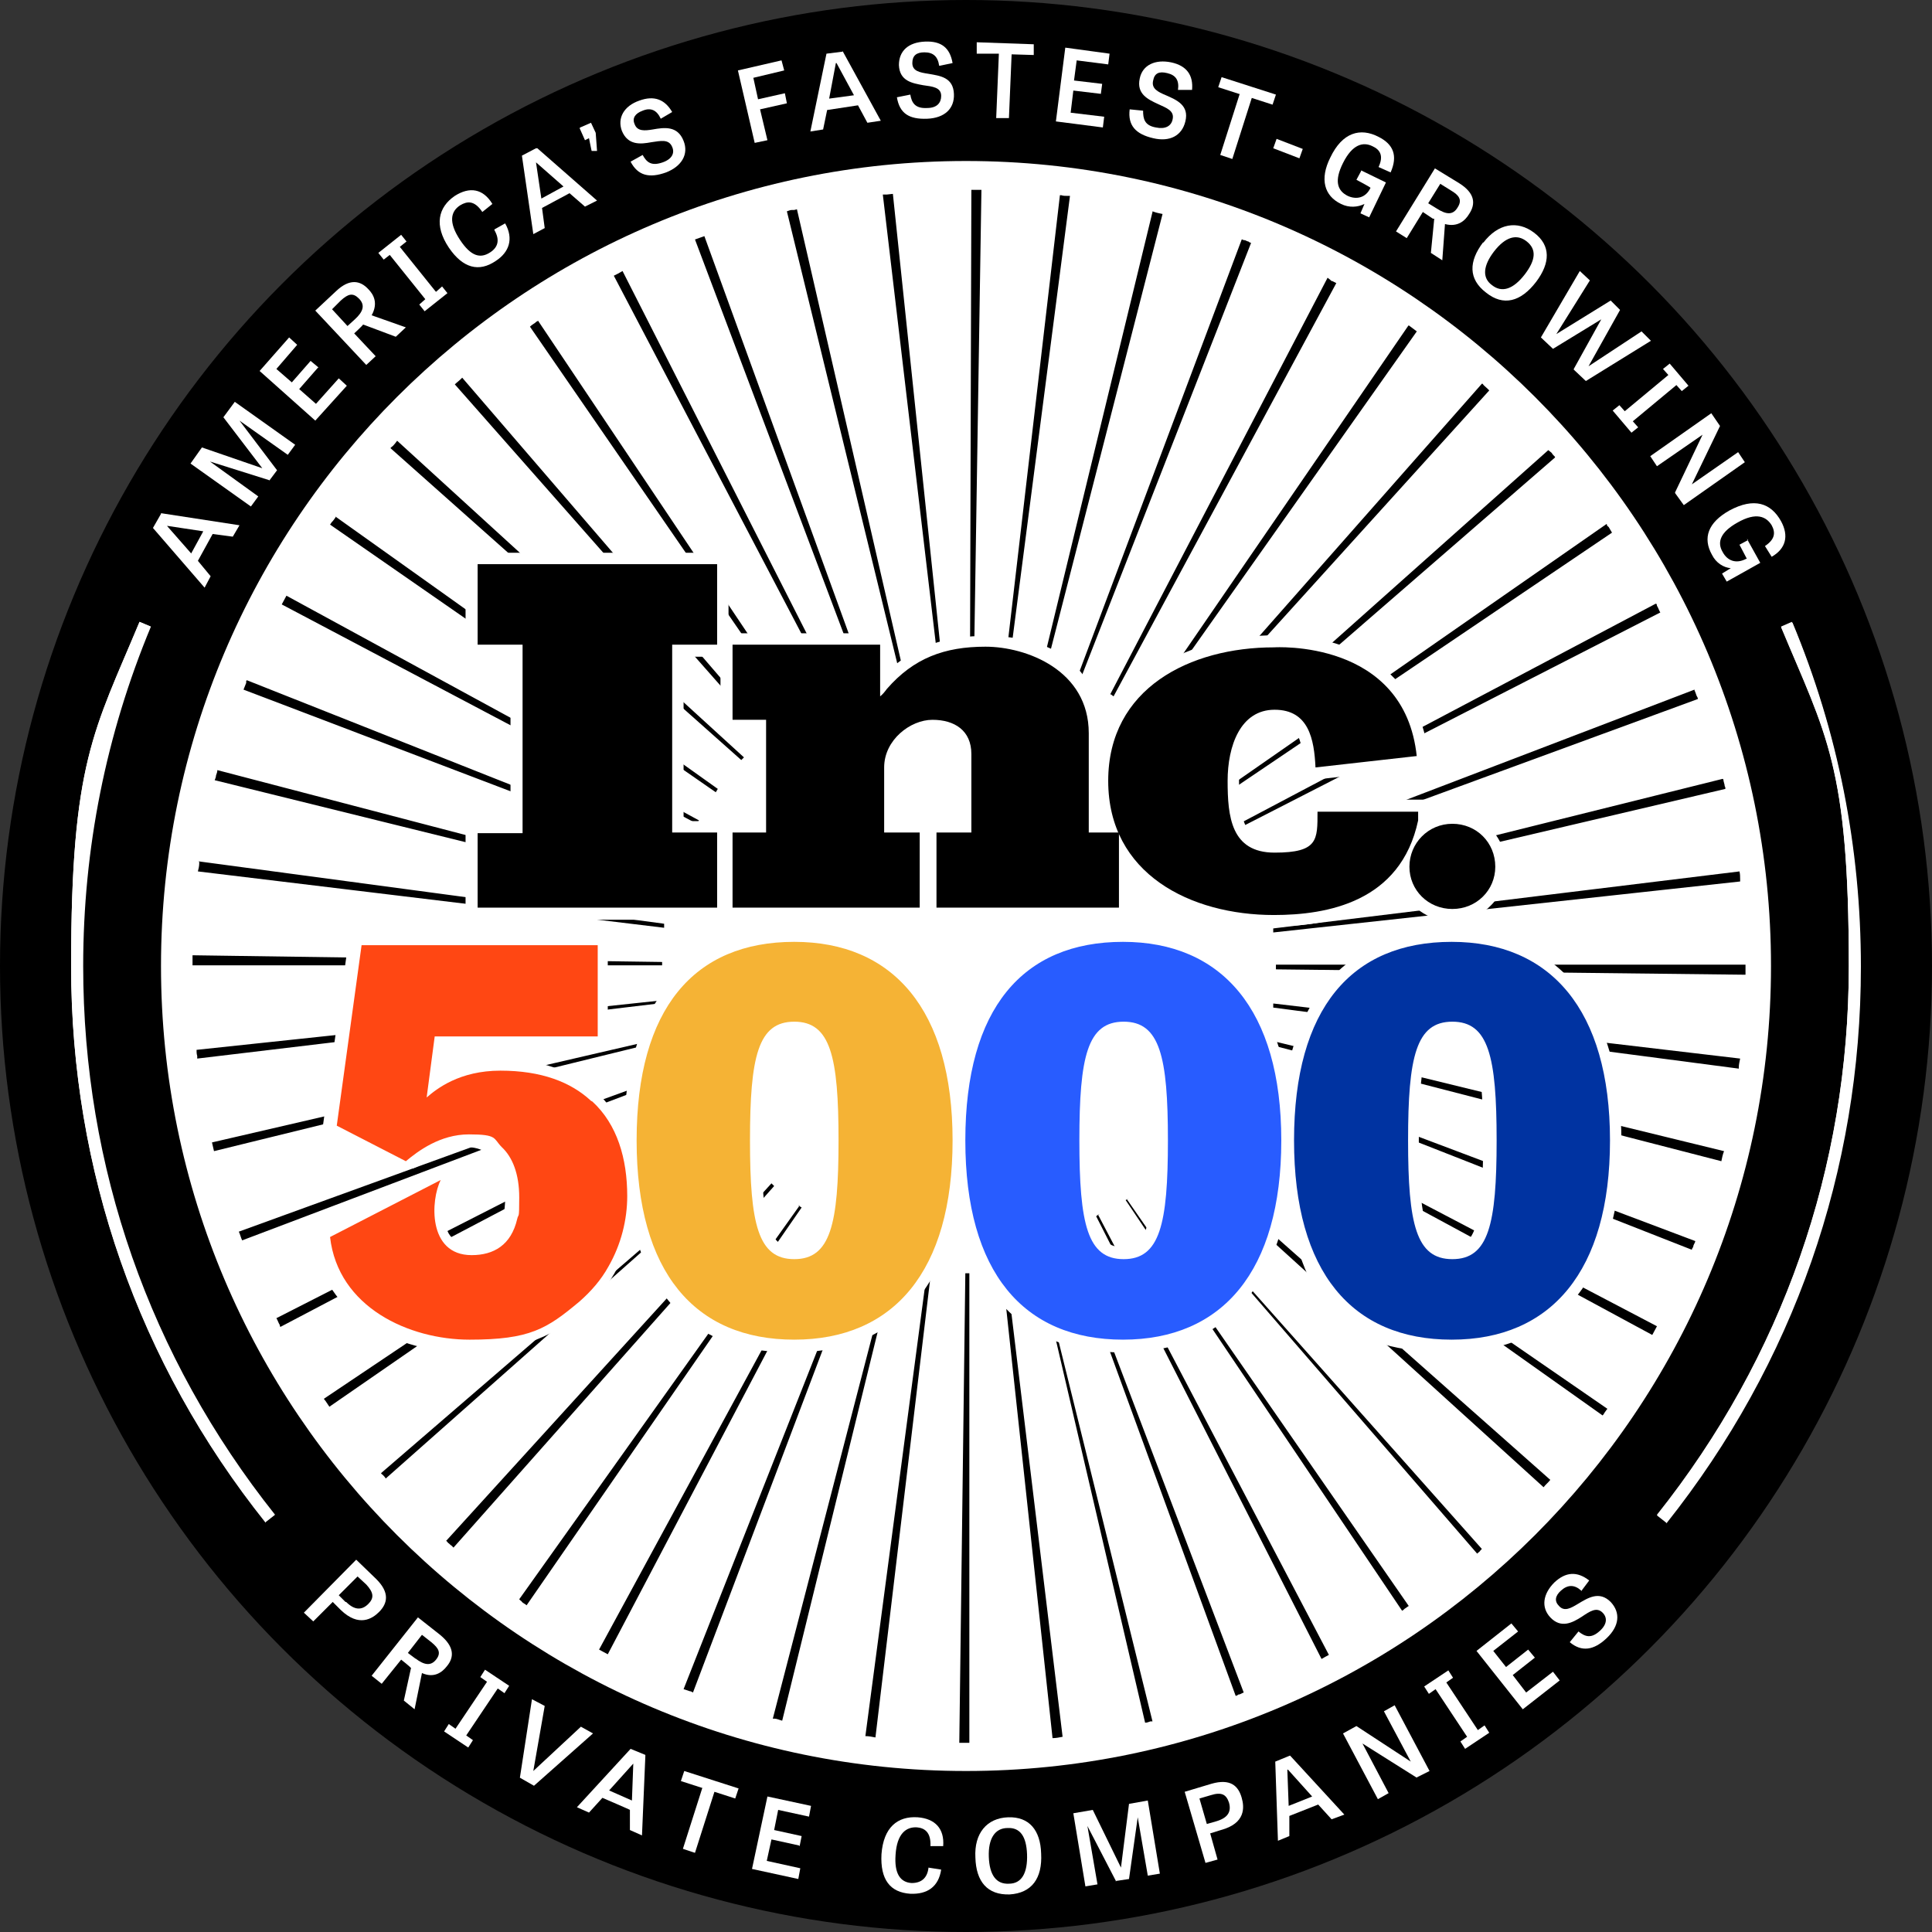 <?xml version="1.0" encoding="UTF-8"?>
<svg id="Layer_1" xmlns="http://www.w3.org/2000/svg" version="1.1" viewBox="0 0 288 288">
  <rect x="0" y="0" width="288" height="288" fill="#333333" stroke="none"/>
  <!-- Generator: Adobe Illustrator 29.7.1, SVG Export Plug-In . SVG Version: 2.1.1 Build 8)  -->
  <defs>
    <style>
      .st0 {
        fill: #f5b335;
      }

      .st1 {
        fill: #285cff;
      }

      .st2 {
        fill: #fff;
      }

      .st3 {
        fill: #0033a1;
      }

      .st4 {
        fill: #ff4713;
      }
    </style>
  </defs>
  <circle cx="144" cy="144" r="144"/>
  <path class="st2" d="M144,264c-66.2,0-120-53.8-120-120S77.8,24,144,24s120,53.8,120,120-53.8,120-120,120Z"/>
  <g>
    <g>
      <path class="st2" d="M24,76.5l11.7,1.8-1,1.7-3-.4-2.2,4,1.9,2.3-.9,1.7-7.7-8.9,1.2-2.1ZM24.9,78.4h0c0,0,3.6,4.1,3.6,4.1l1.8-3.3-5.3-.8Z"/>
      <path class="st2" d="M40.2,71.6l-8.9-2.8h0s7.2,5.2,7.2,5.2l-1.1,1.5-9-6.4,1.7-2.4,9,3.1h0s-5.8-7.6-5.8-7.6l1.7-2.3,9,6.4-1.1,1.5-7.2-5.1h0s5.6,7.4,5.6,7.4l-1.2,1.6Z"/>
      <path class="st2" d="M47.4,54.8l-2.8,3.2,2.5,2.2,3.4-3.8,1.2,1.1-4.7,5.2-8.3-7.4,4.4-5,1.2,1.1-3.1,3.6,2.3,2,2.8-3.2,1.2,1Z"/>
      <path class="st2" d="M54.2,48.4h-.1c0,.1-1.3,1.3-1.3,1.3l3.2,3.4-1.4,1.3-7.6-8.1,3.1-2.9c2-1.9,3.6-1.6,4.8-.3.8.8,1.5,2.1.5,3.9l5.1,1.8-1.5,1.4-4.8-1.8ZM52.9,47.6c1.2-1.1,1.6-2.1.6-3.1-.9-.9-1.6-.7-2.7.3l-1.3,1.3,2.3,2.5,1.1-1Z"/>
      <path class="st2" d="M65,43.5l.9-.8.8,1-3.4,2.7-.8-1,.9-.8-5.3-6.6-.9.7-.8-1,3.4-2.7.8,1-1,.8,5.3,6.6Z"/>
      <path class="st2" d="M73.7,34.2l1.6-.9c1.3,2.3.6,4.3-1.4,5.6-2.5,1.7-4.9,1.1-7-2-2.2-3.3-1.6-6,.9-7.7,2.2-1.4,4.2-1.1,5.6,1.2l-1.5,1.2c-1.2-1.8-2.3-1.6-3.3-1-1.4.9-1.8,2.5,0,5.2,1.6,2.4,3,2.8,4.5,1.8,1.2-.8,1.4-1.9.6-3.3Z"/>
      <path class="st2" d="M80.1,22.1l8.9,7.8-1.8.9-2.3-2-4.1,2.2.4,3-1.7.9-1.7-11.7,2.1-1.1ZM79.9,24.2h0s.8,5.4.8,5.4l3.3-1.8-4.1-3.6Z"/>
      <path class="st2" d="M86.5,19l1.6-.7.7,1.5.2,2.7h-.8c0,.1-.4-1.9-.4-1.9l-.6.3-.8-1.8Z"/>
      <path class="st2" d="M98.5,17.7c-.6-1.3-1.5-1.7-2.7-1.2-1.1.4-1.6,1.1-1.2,2,.4,1.1,1.5,1,2.7.8,1.7-.3,3.7-.6,4.6,1.7.8,2-.3,3.8-2.6,4.7-2.5.9-4.2.5-5.3-1.6l1.8-1c.6,1.1,1.3,1.7,3,1.1,1.4-.5,1.8-1.4,1.4-2.3-.5-1.2-1.7-.9-3.1-.7-1.6.3-3.5.5-4.4-1.7-.7-1.9.3-3.7,2.6-4.5,2.2-.8,3.8-.2,4.9,1.7l-1.7,1Z"/>
      <path class="st2" d="M117.3,15.4l-4,.9,1.1,4.6-1.9.4-2.5-10.8,6.5-1.5.4,1.5-4.6,1.1.7,3.2,4-.9.3,1.5Z"/>
      <path class="st2" d="M125.6,7.6l5.7,10.4-2,.3-1.4-2.6-4.6.7-.6,2.9-1.9.3,2.4-11.6,2.4-.3ZM124.6,9.4h0s-1,5.3-1,5.3l3.7-.5-2.6-4.8Z"/>
      <path class="st2" d="M140,9.8c-.2-1.4-.9-2-2.2-2-1.2,0-1.8.5-1.8,1.6,0,1.2,1.1,1.4,2.4,1.6,1.7.3,3.7.5,3.8,3,.1,2.2-1.4,3.6-4,3.7-2.7.1-4.1-.8-4.5-3.2l2-.4c.2,1.2.7,2.1,2.5,2,1.5,0,2.1-.8,2.1-1.8,0-1.3-1.3-1.4-2.7-1.6-1.6-.3-3.5-.6-3.6-3,0-2.1,1.4-3.4,3.9-3.5,2.4-.1,3.7.9,4.1,3.2l-1.9.4Z"/>
      <path class="st2" d="M148.9,8h-3.3c0-.1,0-1.7,0-1.7l8.5.3v1.6c0,0-3.3-.1-3.3-.1l-.4,9.5h-1.9c0,0,.4-9.6.4-9.6Z"/>
      <path class="st2" d="M164.2,14l-4.2-.5-.4,3.3,5,.6-.2,1.6-7-.9,1.4-11,6.6.9-.2,1.6-4.7-.6-.4,3,4.2.5-.2,1.5Z"/>
      <path class="st2" d="M175.6,13.4c.2-1.4-.3-2.2-1.6-2.5-1.2-.3-1.9,0-2.1,1.1-.3,1.2.7,1.7,1.9,2.2,1.6.7,3.5,1.5,2.9,3.9-.5,2.1-2.3,3.1-4.8,2.5-2.6-.6-3.8-1.9-3.5-4.3l2,.2c0,1.2.2,2.2,1.9,2.5,1.4.3,2.3-.2,2.5-1.2.3-1.3-.9-1.7-2.2-2.3-1.5-.7-3.2-1.5-2.7-3.8.4-2,2.3-2.9,4.7-2.4,2.3.5,3.3,1.9,3.1,4.1h-2Z"/>
      <path class="st2" d="M184.7,14l-3.1-1,.5-1.5,8.1,2.6-.5,1.5-3.1-1-2.9,9.1-1.8-.6,2.9-9.1Z"/>
      <path class="st2" d="M189.8,22.1l.5-1.4,3.9,1.5-.5,1.4-3.9-1.5Z"/>
      <path class="st2" d="M202.9,25.4l3.7,1.8-2.5,5.2-1.3-.6.6-1.4c-1,.5-2.3.6-3.5,0-2.5-1.2-3.2-3.7-1.6-6.9,1.8-3.8,4.5-4.5,7.2-3.1,2.2,1.1,2.9,2.8,1.8,5.3l-1.8-.8c.8-1.7.2-2.6-.9-3.1-1.4-.7-3-.3-4.4,2.5-1.3,2.6-.9,4.1.7,4.9,1.3.6,2.7.3,3.4-1.2h0c0-.1-2.1-1.2-2.1-1.2l.7-1.3Z"/>
      <path class="st2" d="M213.7,32.6h-.1c0,0-1.5-1-1.5-1l-2.4,3.9-1.6-1,5.8-9.4,3.6,2.2c2.4,1.5,2.5,3.1,1.5,4.6-.6,1-1.7,2-3.6,1.5l-.4,5.4-1.7-1.1.5-5.1ZM214.2,31.1c1.4.9,2.4,1,3.1-.2.7-1.1.2-1.8-1-2.5l-1.6-1-1.8,2.9,1.3.8Z"/>
      <path class="st2" d="M221.1,36.2c2.2-2.9,5.1-3.4,7.6-1.5,2.5,1.9,2.4,4.5.3,7.3-2.3,3-4.9,3.7-7.5,1.6-2.6-2-2.6-4.6-.4-7.5ZM227.3,40.9c1.6-2.1,1.8-3.7.3-4.9-1.5-1.2-3.2-.7-4.9,1.5-1.6,2.1-1.8,3.9-.3,5,1.5,1.2,3.2.6,4.9-1.6Z"/>
      <path class="st2" d="M234.6,55l4.1-7.4h0s-7.2,4.4-7.2,4.4l-1.8-1.7,5.8-9.9,1.5,1.4-5,8h0s8.1-5,8.1-5l1.4,1.4-4.7,8.4h0s7.9-5.2,7.9-5.2l1.4,1.4-9.7,6-1.8-1.7Z"/>
      <path class="st2" d="M243.4,62.8l.8.9-1,.8-2.8-3.3,1-.8.8.9,6.5-5.4-.8-.9,1-.8,2.8,3.3-1,.8-.8-.9-6.5,5.4Z"/>
      <path class="st2" d="M249.7,73.4l4.1-8.6h0s-6.8,4.7-6.8,4.7l-1-1.5,9.1-6.4,1.3,1.9-4.2,8.7h0s6.9-4.8,6.9-4.8l1,1.5-9.1,6.4-1.3-1.8Z"/>
      <path class="st2" d="M260.4,80.3l2,3.6-5,2.8-.7-1.2,1.3-.8c-1.1-.1-2.2-.8-2.8-2-1.4-2.5-.6-4.8,2.6-6.6,3.7-2,6.2-1.1,7.7,1.6,1.2,2.2.7,4.1-1.4,5.3l-1-1.6c1.5-1,1.6-2,1-3.1-.8-1.3-2.3-2-5.1-.4-2.5,1.4-3.1,2.9-2.2,4.4.7,1.3,2,1.8,3.5,1h.1c0,0-1.1-2.1-1.1-2.1l1.3-.7Z"/>
    </g>
    <g>
      <path class="st2" d="M46.7,241.7l-1.4-1.3,7.8-7.9,3,2.9c2,2,1.7,3.6.4,4.9-1,1-3,2.3-5.7-.3l-1.2-1.2-2.9,2.9ZM51.6,238.8c1.2,1.2,2.3,1.3,3.3.3.9-.9.8-1.7-.3-2.9l-1.3-1.2-2.8,2.8,1,1Z"/>
      <path class="st2" d="M61.3,248.6h-.1c0-.1-1.4-1.2-1.4-1.2l-2.9,3.6-1.5-1.2,6.9-8.7,3.3,2.6c2.2,1.8,2.1,3.4,1,4.7-.7.9-1.9,1.8-3.7,1l-1.1,5.4-1.6-1.3,1.1-5ZM61.9,247.2c1.3,1,2.3,1.2,3.1.2.8-1,.4-1.7-.7-2.6l-1.4-1.1-2.1,2.7,1.2.9Z"/>
      <path class="st2" d="M69.5,258.7l1,.7-.7,1.1-3.6-2.4.7-1.1,1,.7,4.7-7-1-.7.7-1.1,3.6,2.4-.7,1.1-1-.7-4.7,7Z"/>
      <path class="st2" d="M86.6,257.4l1.8,1-8.8,7.8-2.1-1.2,1.8-11.7,1.9,1-1.7,9.7h0s7.2-6.7,7.2-6.7Z"/>
      <path class="st2" d="M96.2,261.8l-.5,11.8-1.8-.8v-3c.1,0-4.1-1.8-4.1-1.8l-2,2.2-1.8-.8,8-8.7,2.2.9ZM94.4,262.9h0s-3.6,4-3.6,4l3.4,1.5.2-5.4Z"/>
      <path class="st2" d="M104.6,266.5l-3.1-1,.5-1.5,8.1,2.6-.5,1.5-3.1-1-2.9,9.1-1.8-.6,2.9-9.1Z"/>
      <path class="st2" d="M119.1,275.1l-4.1-.9-.7,3.2,5,1.1-.3,1.6-6.9-1.5,2.3-10.8,6.5,1.4-.3,1.6-4.6-1-.6,3,4.1.9-.3,1.5Z"/>
      <path class="st2" d="M138.4,278.4l1.9.3c-.4,2.6-2.1,3.7-4.6,3.6-3-.2-4.5-2.1-4.3-5.9.3-4,2.4-5.7,5.4-5.5,2.6.2,4,1.7,3.8,4.3h-1.9c.1-2.1-.9-2.7-2-2.8-1.6-.1-3,.9-3.2,4.1-.2,2.8.7,4.1,2.4,4.2,1.4,0,2.3-.7,2.5-2.2Z"/>
      <path class="st2" d="M145.4,276.9c-.2-3.6,1.7-5.9,4.9-6,3.1-.1,4.8,1.9,4.9,5.4.2,3.7-1.4,5.9-4.7,6.1-3.3.1-5-1.9-5.1-5.5ZM153.1,276.4c-.1-2.6-1-4-2.9-3.9-1.9,0-2.9,1.6-2.8,4.3.1,2.7,1.1,4.1,3,4,1.9,0,2.8-1.6,2.7-4.4Z"/>
      <path class="st2" d="M166.4,280.5l-4.3-8.3h0s1.5,8.7,1.5,8.7l-1.8.3-1.8-10.9,2.9-.5,4.2,8.6h0s1.2-9.5,1.2-9.5l2.8-.5,1.8,10.9-1.8.3-1.5-8.7h0s-1.3,9.2-1.3,9.2l-2,.3Z"/>
      <path class="st2" d="M181.5,277.2l-1.8.5-3.1-10.6,4-1.2c2.8-.8,4,.3,4.5,2.1.4,1.4.6,3.8-3.1,4.8l-1.6.5,1.1,3.9ZM181.3,271.5c1.7-.5,2.3-1.4,1.9-2.8-.4-1.2-1.1-1.6-2.7-1.1l-1.7.5,1.1,3.8,1.4-.4Z"/>
      <path class="st2" d="M192.4,261.8l8,8.7-1.9.7-2-2.2-4.3,1.7v3c0,0-1.7.7-1.7.7l-.4-11.8,2.2-.9ZM191.9,263.8h0s.2,5.4.2,5.4l3.5-1.4-3.6-4Z"/>
      <path class="st2" d="M211.2,265l-8.1-5.1h0s3.9,7.4,3.9,7.4l-1.6.9-5.2-9.8,2-1.1,8.1,5.3h0s-4-7.5-4-7.5l1.6-.9,5.2,9.8-2,1Z"/>
      <path class="st2" d="M220.3,257.9l1-.7.7,1.1-3.6,2.4-.7-1.1,1-.7-4.7-7.1-1,.7-.7-1.1,3.6-2.4.7,1.1-1,.7,4.7,7.1Z"/>
      <path class="st2" d="M228.8,247.1l-3.3,2.6,2,2.6,4-3.1,1,1.3-5.5,4.3-6.9-8.7,5.2-4.1,1,1.2-3.7,2.9,1.9,2.4,3.3-2.6,1,1.2Z"/>
      <path class="st2" d="M235.7,237.1c-1-.9-2-.9-3,0-.9.8-1,1.6-.3,2.3.8.9,1.8.3,2.8-.3,1.5-.9,3.2-2,4.9-.3,1.5,1.6,1.3,3.6-.6,5.4-1.9,1.8-3.7,2.1-5.5.6l1.3-1.6c1,.8,1.9,1.1,3.2-.1,1.1-1,1.1-2,.4-2.7-.9-.9-1.9-.2-3.1.6-1.4.9-3.1,1.8-4.7.1-1.4-1.5-1.1-3.5.6-5.2,1.7-1.6,3.4-1.7,5.2-.3l-1.2,1.6Z"/>
    </g>
  </g>
  <path d="M146.2,28.3c0,0-.2,0-.2,0,0,0,0,0,0,0h0c-.4,0-.8,0-1.2,0l-.2,70c.2,0,.4,0,.6,0l1.1-70h0ZM132.2,29s0,0,0,0h0s0,0,0,0c0,0,0,0,0,0,0,0,0,0,0,0,0,0,0,0,0,0,0,0,0,0,0,0,0,0,0,0,0,0,0,0,0,0,0,0,0,0,0,0,0,0,0,0,0,0,0,0,0,0,0,0,0,0,0,0,0,0,0,0,0,0,0,0,0,0,0,0,0,0,0,0,0,0,0,0,0,0,0,0,0,0,0,0,0,0,0,0,0,0,0,0,0,0,0,0,0,0,0,0,0,0-.2,0-.4,0-.6,0l8.2,69.5c.2,0,.4,0,.6,0l-7.3-69.6h0ZM118.4,31.3s0,0,0,0c0,0,0,0,0,0,0,0,0,0,0,0-.1,0-.2,0-.3,0h0s0,0,0,0c0,0,0,0,0,0,0,0,0,0,0,0-.3,0-.5.1-.8.2l16.6,68c.2,0,.4,0,.6-.1l-15.7-68.2h0ZM105,35.2c-.5.2-.9.3-1.4.5l24.7,65.5c.2,0,.4-.1.6-.2l-23.9-65.8h0ZM92.1,40.8c-.2.1-.4.2-.6.3,0,0,0,0,0,0,0,0,0,0,0,0h0s0,0,0,0c0,0,0,0,0,0,0,0,0,0,0,0,0,0,0,0,0,0,0,0,0,0,0,0,0,0,0,0,0,0,0,0,0,0,0,0,0,0,0,0,0,0,0,0,0,0,0,0h0s0,0,0,0h0s0,0,0,0c0,0,0,0,0,0l32.5,62c.2,0,.3-.2.5-.3l-31.7-62.4h0ZM80.1,47.9c-.1,0-.2.1-.3.2,0,0,0,0,0,0,0,0,0,0,0,0-.3.2-.6.4-.8.6,0,0,0,0,0,0,0,0,0,0,0,0l39.7,57.6c.2-.1.3-.2.5-.3l-39-58.2h0ZM68.9,56.3c0,0-.1.1-.2.2,0,0,0,0,0,0,0,0,0,0,0,0-.3.3-.6.5-.9.8l46.3,52.5c.1-.1.3-.3.5-.4l-45.7-53.1h0ZM58.9,66.1c-.2.2-.3.4-.5.5,0,0,0,0,0,0,0,0,0,0,0,0,0,0,0,0,0,0,0,0,0,0,0,0,0,0,0,0,0,0,0,0,0,0,0,0,0,0,0,0,0,0,0,0,0,0,0,0,0,0,0,0,0,0,0,0,0,0,0,0,0,0,0,0,0,0,0,0,0,0,0,0h0c0,0-.1.1-.2.2l52.3,46.5c.1-.1.3-.3.4-.4l-51.7-47.2h0ZM50.1,77c-.2.3-.4.6-.7.9,0,0-.1.2-.2.3l57.5,39.9c.1-.2.2-.3.3-.5l-57-40.6h0ZM42.7,88.8c-.2.4-.5.9-.7,1.3l61.9,32.7c0-.2.2-.3.3-.5l-61.5-33.5h0ZM36.7,101.5c0,0,0,.2,0,.3,0,0,0,0,0,0,0,0,0,0,0,0,0,0,0,0,0,0,0,0,0,0,0,0-.1.3-.3.7-.4,1l65.4,24.9c0-.2.1-.4.2-.5l-65.1-25.8h0ZM32.4,114.8c0,.3-.1.5-.2.8,0,.2-.1.5-.2.7l68,16.8c0-.2,0-.4.1-.6l-67.7-17.7h0ZM29.7,128.5c0,0,0,.2,0,.2,0,0,0,0,0,0,0,0,0,0,0,0,0,.4-.1.8-.2,1.2l69.5,8.4c0-.2,0-.4,0-.6l-69.4-9.3h0ZM98.7,143.4l-70-1c0,.5,0,1,0,1.5h70c0-.1,0-.3,0-.5h0ZM98.9,149.1l-69.6,7.4c0,.3,0,.6.1.9,0,0,0,0,0,0,0,0,0,0,0,0,0,0,0,0,0,0,0,0,0,0,0,0,0,.1,0,.3,0,.4l69.5-8.3c0-.2,0-.4,0-.6h0ZM99.8,154.5l-68.2,15.8s0,0,0,0c.1.4.2.9.3,1.3,0,0,0,0,0,0,0,0,0,0,0,0l68-16.7c0-.2,0-.4-.1-.6h0ZM101.4,159.7l-65.8,23.9c.2.4.3.9.5,1.3,0,0,0,0,0,0,0,0,0,0,0,0,0,0,0,0,0,0l65.5-24.8c0-.2-.1-.4-.2-.5h0ZM103.6,164.7l-62.4,31.8h0c.2.3.3.7.5,1,0,0,0,0,0,0,0,0,0,0,0,0,0,0,0,.2.1.3l62-32.6c0-.2-.2-.3-.3-.5h0ZM106.4,169.5l-58.1,39c0,.1.1.2.2.3,0,0,0,0,0,0,0,0,0,0,0,0,.2.3.4.6.6.9l57.6-39.8c-.1-.2-.2-.3-.3-.5h0ZM109.8,173.9l-53,45.7c0,0,.1.2.2.2,0,0,0,0,0,0,0,0,0,0,0,0,0,0,0,0,0,0,0,0,0,0,0,0,0,0,0,0,0,0,0,0,0,0,0,0,0,0,0,0,0,0,0,0,0,0,0,0,0,0,0,0,0,0,.2.2.4.4.5.6l52.4-46.4c-.1-.1-.3-.3-.4-.5h0ZM115,176.4l-48.5,53.3c.1,0,.2.2.3.3.2.1.3.3.5.4,0,0,.2.2.3.3l47.8-53.9c-.1-.1-.3-.3-.4-.4h0ZM119.2,179.7l-41.8,58.7c0,0,.1.1.2.2,0,0,0,0,0,0,0,0,0,0,0,0,0,0,.2.1.2.2,0,0,0,0,0,0,0,0,0,0,0,0,.2.2.5.3.7.5l41-59.3c-.2-.1-.3-.2-.5-.3h0ZM122.7,184.4l-33.4,61.5c.4.2.9.5,1.3.7l32.6-62c-.2,0-.3-.2-.5-.3h0ZM127.6,186.7l-25.7,65.1c.3.1.6.2.9.3,0,0,0,0,0,0,0,0,0,0,0,0,.2,0,.3.1.5.2l24.8-65.5c-.2,0-.4-.1-.5-.2h0ZM132.8,188.4l-17.6,67.8c0,0,.2,0,.3,0,0,0,0,0,0,0,0,0,0,0,0,0,0,0,0,0,0,0,0,0,0,0,0,0,.3,0,.7.2,1.1.3l16.7-68c-.2,0-.4,0-.6-.1h0ZM138.2,189.4l-9.2,69.4c.5,0,1,.1,1.5.2l8.3-69.5c-.2,0-.4,0-.6,0h0ZM144.5,189.8c-.2,0-.4,0-.6,0l-.9,70c.5,0,1,0,1.5,0v-70h0ZM150,189.5c-.2,0-.4,0-.6,0l7.5,69.6c.5,0,1-.1,1.5-.2l-8.4-69.5h0ZM155.4,188.5c-.2,0-.4,0-.6.1l15.9,68.2c.3,0,.5-.1.8-.2,0,0,0,0,0,0,0,0,0,0,0,0,0,0,0,0,0,0,0,0,0,0,0,0,0,0,0,0,0,0,0,0,0,0,0,0,0,0,0,0,0,0,0,0,0,0,0,0,0,0,0,0,0,0,.1,0,.2,0,.3,0l-16.8-68h0ZM160.7,186.9c-.2,0-.4.1-.5.2l24,65.7c.1,0,.3-.1.4-.2,0,0,0,0,0,0,0,0,0,0,0,0,0,0,0,0,0,0,0,0,0,0,0,0,0,0,0,0,0,0,.3,0,.5-.2.8-.3l-24.9-65.4h0ZM163.9,181c-.2,0-.3.2-.5.3l33.6,66s0,0,0,0c0,0,0,0,0,0t0,0c.2-.1.5-.3.7-.4,0,0,0,0,0,0,0,0,0,0,0,0,.1,0,.3-.2.4-.2l-34.4-65.6h0ZM168.3,178.6c-.2.1-.3.2-.5.3l41.2,61.2c.1,0,.3-.2.4-.3,0,0,0,0,0,0,0,0,0,0,0,0,0,0,0,0,0,0h0c.2-.1.4-.3.6-.4,0,0,0,0,0,0l-42-60.6h0ZM174.8,178.3c-.1.1-.3.3-.4.4l45.8,52.9s0,0,.1-.1c0,0,0,0,0,0,0,0,0,0,0,0,0,0,0,0,0,0,0,0,0,0,0,0,0,0,0,0,0,0,0,0,0,0,0,0,0,0,0,0,0,0,0,0,0,0,0,0,.1-.1.3-.2.4-.4,0,0,0,0,0,0,0,0,0,0,0,0,0,0,0,0,0,0,0,0,0,0,0,0,0,0,.1-.1.2-.2l-46.5-52.3h0ZM178.7,174.3c-.1.1-.3.3-.4.4l51.8,47c.3-.4.7-.7,1-1.1l-52.4-46.4h0ZM182.1,170c-.1.2-.2.3-.3.5l57.1,40.5c.2-.2.3-.5.5-.7,0,0,0,0,0,0,0,0,0,0,0,0,0,0,0,0,0,0,0,0,0,0,0,0,0,0,0,0,0,0,0-.1.2-.2.2-.3l-57.6-39.7h0ZM185,165.2c0,.2-.2.3-.3.5l61.6,33.3c.2-.4.5-.9.7-1.3l-62-32.5h0ZM187.2,160.2c0,.2-.1.4-.2.5l65.2,25.6c0-.1.1-.3.2-.4,0,0,0,0,0,0,0,0,0,0,0,0,0,0,0,0,0,0,0,0,0,0,0,0,0-.3.2-.5.3-.8,0,0,0,0,0-.1l-65.5-24.7h0ZM188.9,155c0,.2,0,.4-.1.6l67.8,17.5c.1-.5.2-1,.4-1.5l-68-16.6h0ZM189.8,149.6c0,.2,0,.4,0,.6l69.4,9.1c0,0,0-.1,0-.2,0-.4.1-.8.2-1.3l-69.5-8.2h0ZM260.2,143.8h-70c0,.3,0,.5,0,.7l70,.8c0-.4,0-.8,0-1.3h0c0-.1,0-.2,0-.2h0ZM259.3,129.9l-69.5,8.5c0,.2,0,.4,0,.6l69.6-7.6c0-.1,0-.2,0-.3,0-.4,0-.8-.1-1.2h0ZM256.8,116.1l-67.9,16.9c0,.2,0,.4.1.6l68.2-16c0-.1,0-.3-.1-.4,0,0,0,0,0,0,0,0,0,0,0,0,0-.3-.2-.7-.2-1h0ZM252.6,102.8l-65.4,25c0,.2.1.4.2.5l65.7-24.1c0-.2-.1-.3-.2-.5,0,0,0,0,0,0,0,0,0,0,0,0-.1-.3-.2-.6-.3-.8h0ZM246.8,90l-61.9,32.7c0,.2.2.3.3.5l62.3-31.9c-.2-.3-.3-.7-.5-1,0,0,0,0,0,0,0,0,0,0,0,0,0,0,0-.2-.1-.3h0ZM239.5,78.1l-57.5,40c.1.2.2.3.3.5l58-39.2s0,0,0,0c-.1-.2-.2-.3-.3-.5,0,0,0,0,0,0,0,0,0,0,0,0,0,0,0,0,0,0,0,0,0,0,0,0-.1-.2-.2-.4-.4-.5h0ZM230.8,67.1l-52.3,46.6c.1.1.3.3.4.4l52.9-45.9s0,0,0-.1c0,0,0,0,0,0,0,0,0,0,0,0,0,0,0,0,0,0,0,0,0,0,0,0,0,0,0,0,0,0h0s0,0,0,0h0s0,0,0,0c0,0,0,0,0,0,0,0,0,0,0,0,0,0,0,0,0,0,0,0,0,0,0,0-.2-.2-.4-.4-.5-.6h0ZM220.9,57.2l-46.3,52.5c.1.1.3.3.4.4l47-51.9c0,0-.2-.2-.3-.3,0,0,0,0,0,0,0,0,0,0,0,0-.2-.2-.5-.4-.7-.7,0,0,0,0,0,0h0ZM209.9,48.6l-39.6,57.7c.2.1.3.2.5.3l40.4-57.2c-.4-.3-.8-.6-1.2-.9h0ZM197.9,41.4l-32.4,62.1c.2,0,.3.2.5.3l33.2-61.6s0,0,0,0c-.2-.1-.4-.2-.6-.3,0,0,0,0,0,0,0,0,0,0,0,0,0,0,0,0,0,0,0,0,0,0,0,0,0,0,0,0,0,0,0,0,0,0,0,0,0,0,0,0,0,0,0,0,0,0,0,0,0,0,0,0,0,0,0,0,0,0,0,0,0,0,0,0,0,0,0,0-.2,0-.2-.1h0ZM185.1,35.7l-24.6,65.5c.2,0,.4.1.5.2l25.5-65.2c-.1,0-.3-.1-.4-.2,0,0,0,0,0,0h0c-.2,0-.4-.2-.6-.2h0s0,0,0,0c0,0-.2,0-.3-.1h0ZM171.8,31.6l-16.5,68c.2,0,.4,0,.6.1l17.4-67.8c-.5-.1-1-.2-1.5-.4h0ZM158,29.1l-8.1,69.5c.2,0,.4,0,.6,0l9-69.4c-.1,0-.2,0-.4,0,0,0,0,0,0,0,0,0,0,0,0,0-.3,0-.6,0-.9-.1,0,0,0,0,0,0,0,0,0,0,0,0,0,0-.1,0-.2,0h0Z"/>
  <g>
    <path class="st2" d="M248.4,227l-1.4-1.1c18.7-23.5,28.6-51.8,28.6-81.8s-3.4-34.5-10.1-50.6l1.7-.7c6.8,16.3,10.2,33.6,10.2,51.3,0,30.4-10,59.1-29,83Z"/>
    <path class="st2" d="M39.6,227c-19-23.8-29-52.5-29-83s3.4-35,10.2-51.3l1.7.7c-6.7,16.1-10.1,33.1-10.1,50.6,0,30,9.9,58.3,28.6,81.8l-1.4,1.1Z"/>
    <path class="st2" d="M248.4,226.9l-1.4-1.1c18.7-23.5,28.6-51.8,28.6-81.8s-3.4-34.5-10.1-50.6l1.6-.7c6.8,16.3,10.2,33.5,10.2,51.3,0,30.4-10,59.1-29,82.9Z"/>
    <path class="st2" d="M39.6,226.9c-19-23.8-29-52.5-29-82.9s3.4-35,10.2-51.3l1.6.7c-6.7,16.1-10.1,33.1-10.1,50.6,0,30,9.9,58.3,28.6,81.8l-1.4,1.1Z"/>
  </g>
  <path class="st2" d="M215.8,137.3c-3-.2-5.6-2.1-6.8-4.8l-.4-1-.7.7c-4,3.9-10.1,5.9-18.1,5.9s-15.3-2.5-20.1-6.8l-1.2-1.1v6.9h-99.1v-14.7h6.7v-24.5h-6.7v-15.5h39.2v12h23.1l1.2,5.1,1.2-.9c3.5-2.6,7.5-3.8,12.8-3.8,10.1,0,16.1,4.4,17,12.5l.3,2.6,1.1-2.3c4.4-9.5,15.5-12.8,24.5-12.9.3,0,.9,0,.9,0,9.8,0,20.9,4.7,22.2,17.9l.2,1.7-18.7,2.1v-1.9c-.3-5.8-1.9-6.9-4.5-6.9-3.9,0-5.2,2.1-5.2,8.8s1.3,8.9,5.2,8.9,4.6-1.6,4.6-4.3v-1.8h2.3s16.4,0,16.4,0l-.2,2.6,1-.3c.8-.3,1.6-.4,2.4-.4,4.5,0,8.1,3.6,8.1,8.1s-3.1,7.7-7.3,8.1h-1.4ZM216.3,154.1c-3.3,0-4.8,2.4-4.8,15.9s1.6,15.9,4.8,15.9,4.8-2.4,4.8-15.9-1.6-15.9-4.8-15.9ZM167.3,154.1c-3.3,0-4.8,2.4-4.8,15.9s1.6,15.9,4.8,15.9,4.8-2.4,4.8-15.9-1.6-15.9-4.8-15.9ZM118.3,154.1c-3.3,0-4.8,2.4-4.8,15.9s1.6,15.9,4.8,15.9,4.8-2.4,4.8-15.9-1.6-15.9-4.8-15.9ZM65.7,174.2l1.7,1.3-.5,1.2c-.8,1.6-1.2,5.1,0,7.2.6,1,1.6,1.5,3,1.5,2.8,0,4.4-1.3,5.1-4,.2-.8.3-1.8.3-2.8,0-2.8-.7-4.9-2-6.2-1-.9-2.2-1.4-3.7-1.4-2.4,0-4.8,1-7.4,2.9l-.7.3-13.5-5.4,4.1-29.6h38.5v17.1h-24.5l-.5,3.6,1.2-.5c2.3-1,4.8-1.5,7.5-1.5,6.3,0,11.2,1.7,14.7,5,1,.9,1.9,2,2.7,3.3l1.2,1.9.2-2.2c1.2-17.5,10.1-27.1,25.1-27.1s20.5,6.4,23.8,18.6l.7,2.6.7-2.6c3.2-12.1,11.4-18.6,23.8-18.6s20.5,6.4,23.8,18.6l.7,2.6.7-2.6c3.1-11.9,11.2-18.4,23.3-18.5h1.5c15.5.4,24.5,11.8,24.5,31.3s-9.3,31.4-25.4,31.4-20.5-6.5-23.8-18.7l-.7-2.6-.7,2.6c-3.3,12.3-11.5,18.7-23.9,18.7s-20.5-6.5-23.8-18.7l-.7-2.6-.7,2.6c-3.3,12.3-11.5,18.7-23.9,18.7s-19.4-5.8-23.1-16.4l-.7-2.1-.7,2.1c-.5,1.6-1.2,3.2-2,4.6-1.3,2.2-2.8,4.1-4.7,5.7-4.8,4.1-10.7,6.1-17.5,6.1-9.9,0-21.2-5.3-22.6-16.8v-1.2c-.1,0,18.7-9.2,18.7-9.2ZM138.9,109.2c-3.1,0-5.4,2.3-5.4,5.4v7.9h9.4v-9.9c0-2.2-1.3-3.3-4-3.3ZM101.8,122.4h10.6s0-13.3,0-13.3h-5v-11.2h-5.5v24.5Z"/>
  <g>
    <g>
      <path class="st0" d="M118.4,140.4c-14.9,0-23.5,9.9-23.5,29.6s8.7,29.7,23.5,29.7,23.6-10.2,23.6-29.7-8.9-29.6-23.6-29.6ZM118.4,187.7c-5.4,0-6.6-5.2-6.6-17.7s1.2-17.7,6.6-17.7,6.6,5.2,6.6,17.7-1.2,17.7-6.6,17.7Z"/>
      <path class="st1" d="M167.4,140.4c-14.9,0-23.5,9.9-23.5,29.6s8.7,29.7,23.5,29.7,23.6-10.2,23.6-29.7-8.9-29.6-23.6-29.6ZM167.5,187.7c-5.4,0-6.6-5.2-6.6-17.7s1.2-17.7,6.6-17.7,6.6,5.2,6.6,17.7-1.2,17.7-6.6,17.7Z"/>
      <path class="st3" d="M216.4,140.4c-14.9,0-23.5,9.9-23.5,29.6s8.7,29.7,23.5,29.7,23.6-10.2,23.6-29.7-8.9-29.6-23.6-29.6ZM216.5,187.7c-5.4,0-6.6-5.2-6.6-17.7s1.2-17.7,6.6-17.7,6.6,5.2,6.6,17.7-1.2,17.7-6.6,17.7Z"/>
    </g>
    <path class="st4" d="M88.1,164.1c-3-2.8-7.4-4.5-13.5-4.5s-9.5,2.7-11,4l1.2-9.1h24.3v-13.6h-35.2l-3.7,26.9,10.3,5.3c1.8-1.5,5.1-4,9.4-4s3.6.6,4.9,1.9c1.6,1.5,2.6,4,2.6,7.5s-.1,2.3-.3,3.2c-.9,3.9-3.5,5.4-6.8,5.4-6.6,0-6.1-8.3-4.6-11.2h0c0,0-16.5,8.5-16.5,8.5,1.2,10.5,11.8,15.3,20.8,15.3s11.5-1.6,16.4-5.7c1.7-1.5,3.2-3.2,4.3-5.2,1.9-3.3,2.8-7,2.8-10.5,0-5.6-1.5-10.7-5.2-14.1Z"/>
    <g>
      <polygon points="71.2 135.3 71.2 124.2 77.9 124.2 77.9 96.1 71.2 96.1 71.2 84.1 106.9 84.1 106.9 96.1 100.2 96.1 100.2 124.1 106.9 124.1 106.9 135.3 71.2 135.3"/>
      <path d="M139.6,135.3v-11.2h5.2v-11.7c0-3.5-2.5-5.1-5.8-5.1s-7.2,3-7.2,7.1v9.7h5.3v11.2h-27.9v-11.2h5v-16.8h-5v-11.2h22v7.7c.4-.3.7-.7,1-1.1,4-4.6,8.6-6.3,14.7-6.3s15.4,3.5,15.4,12.9v14.8h4.5v11.2h-27.3Z"/>
      <path d="M211.2,112.7l-15.1,1.7c-.2-4.2-1-8.6-6.1-8.6s-7,5.4-7,10.6h0c0,5.3.5,10.7,7,10.7s6.4-1.9,6.4-6.1h.5s14.5,0,14.5,0v1.3c-2.6,12.2-13.6,14.1-21.5,14.1-12.4,0-24.7-6.1-24.7-20h0c0-13.8,12.2-19.9,24.7-19.9,0,0,19.5-1.3,21.3,16.3Z"/>
      <path d="M222.9,129.2c0,3.5-2.8,6.3-6.4,6.3s-6.4-2.8-6.4-6.3,2.8-6.4,6.4-6.4,6.4,2.8,6.4,6.4Z"/>
    </g>
  </g>
</svg>